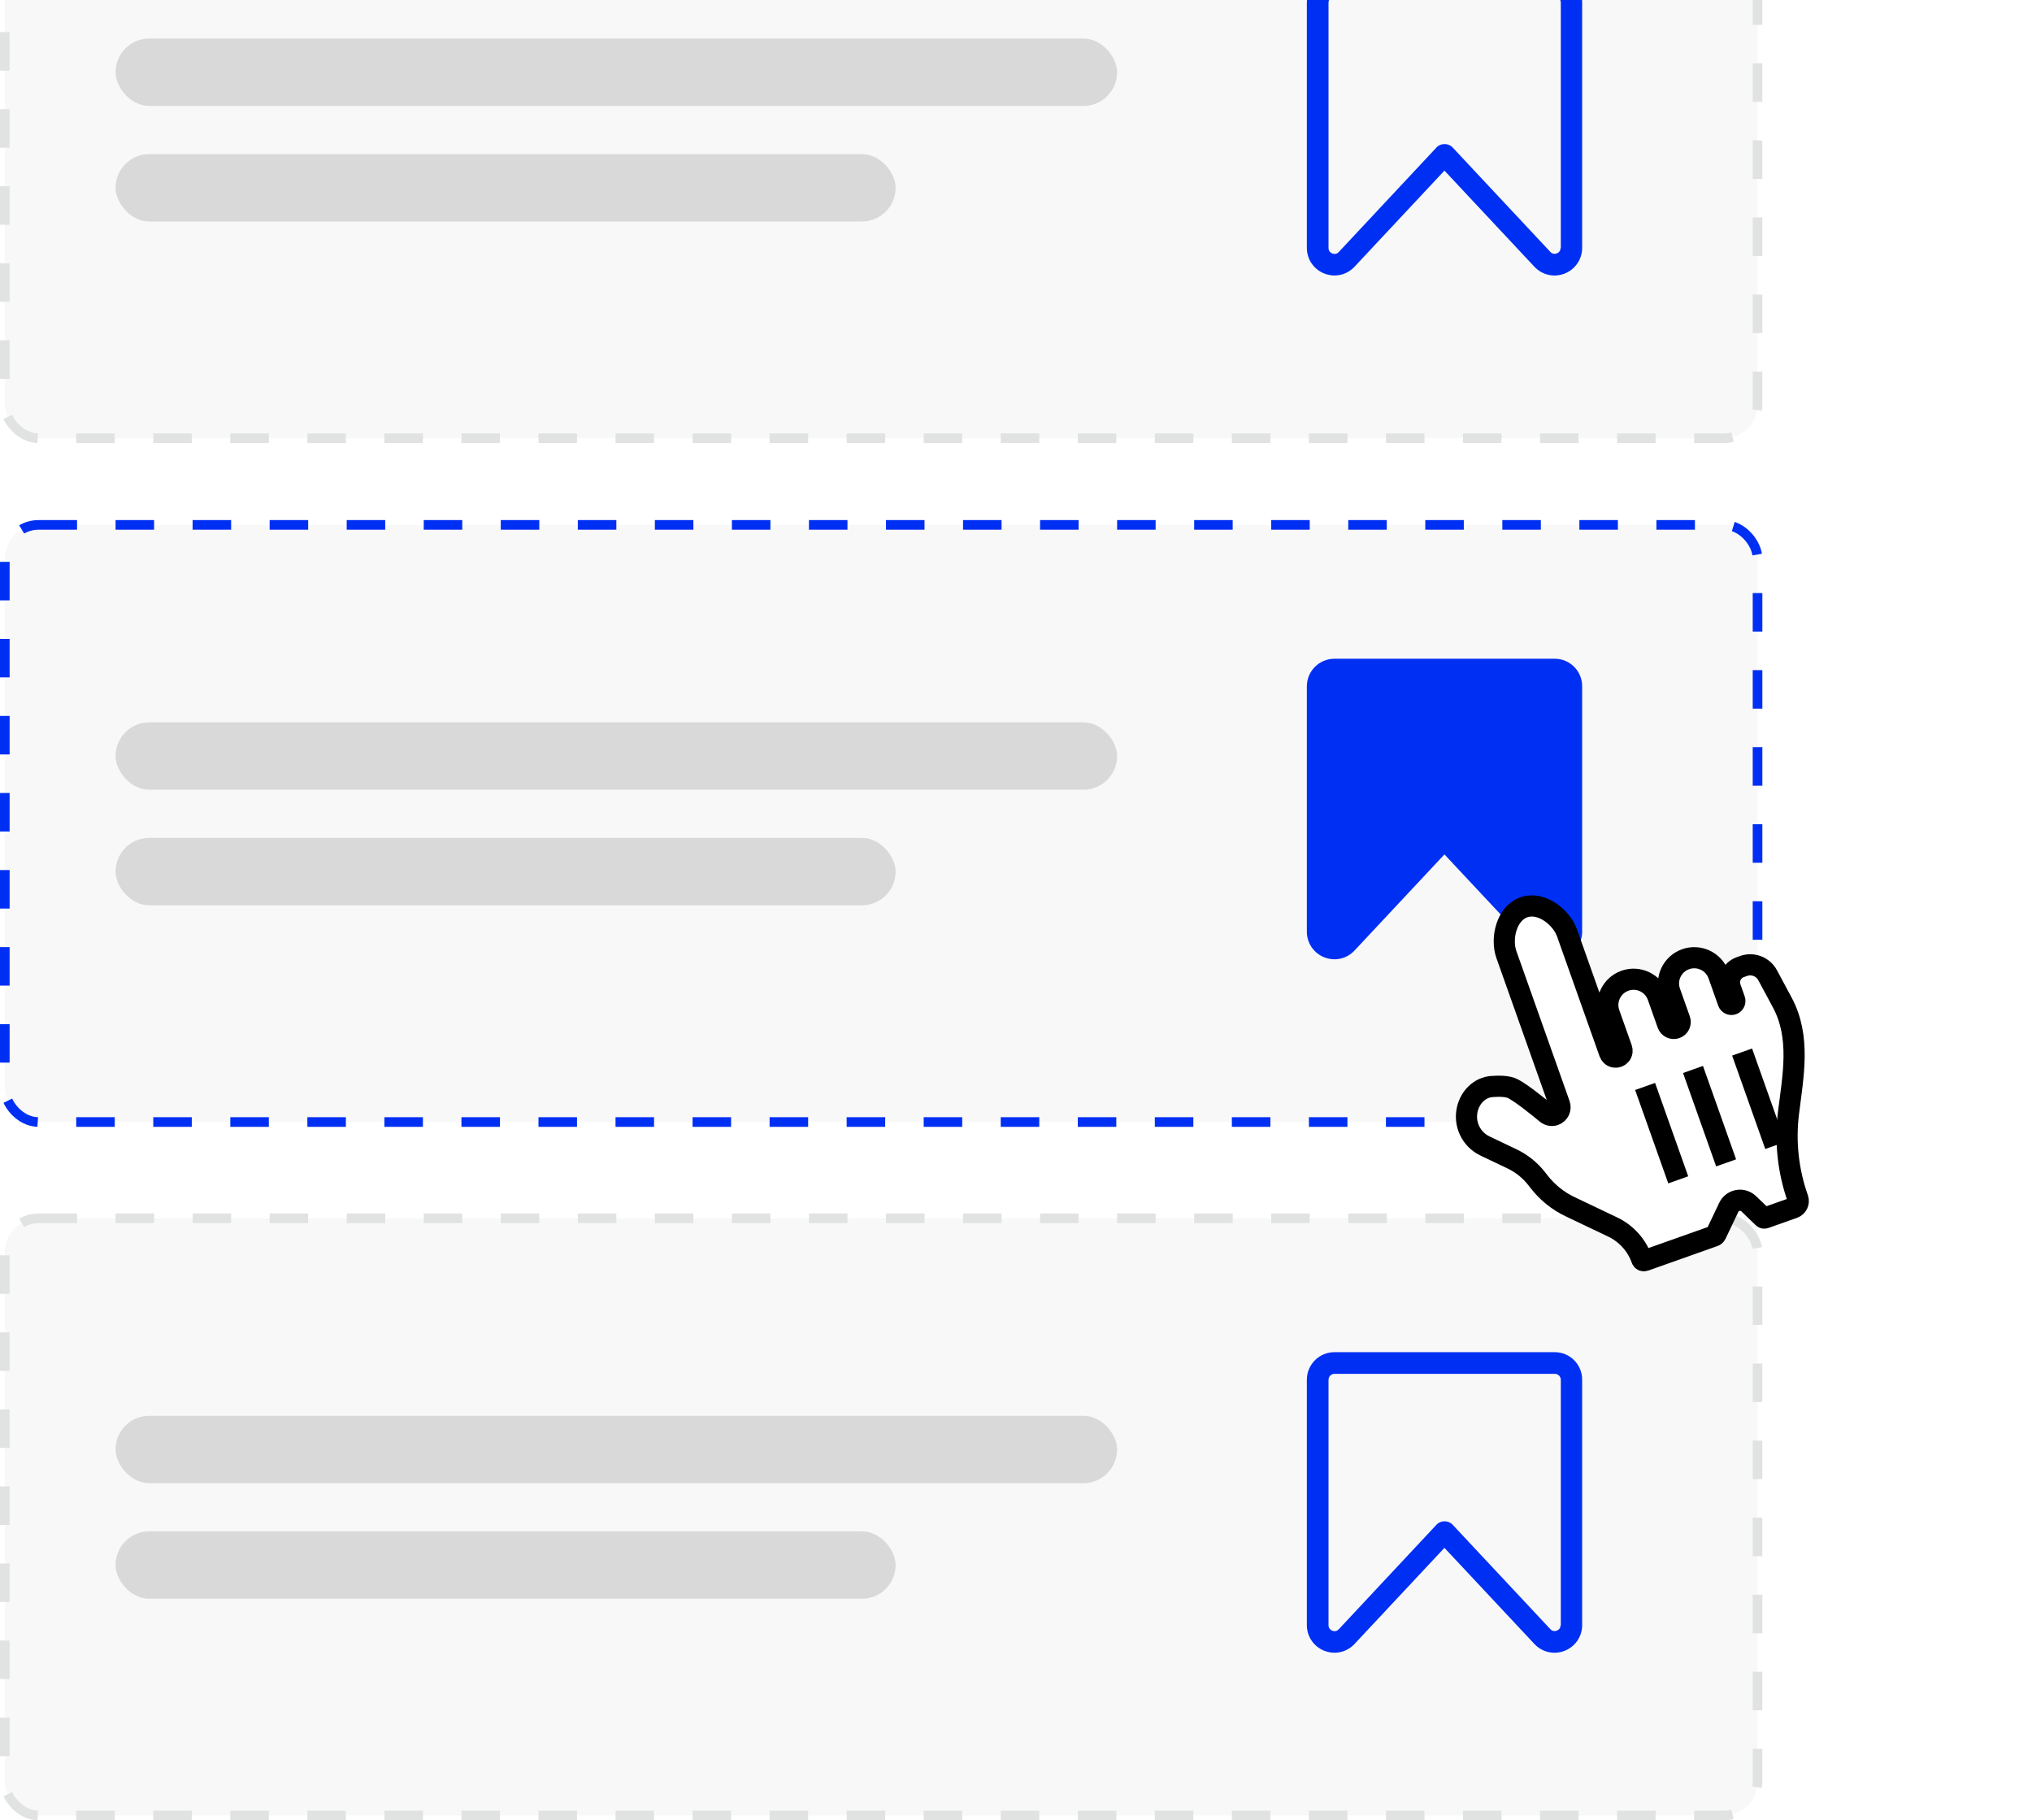 <svg width="211" height="189" viewBox="0 0 211 189" fill="none" xmlns="http://www.w3.org/2000/svg">
<rect x="0.5" y="54.5" width="182" height="62" rx="3.5" fill="#E7E7E7" fill-opacity="0.25" stroke="#002FF4" stroke-dasharray="4 4"/>
<path d="M138.57 68.397H161.442C163.017 68.397 164.299 69.679 164.288 71.265V96.735C164.288 97.916 163.579 98.963 162.477 99.401C161.374 99.84 160.137 99.559 159.327 98.693L149.989 88.714L140.652 98.693C140.1 99.289 139.347 99.604 138.57 99.604C138.222 99.604 137.862 99.537 137.513 99.401C136.41 98.963 135.702 97.916 135.702 96.735V71.265C135.702 69.679 136.984 68.397 138.57 68.397Z" fill="#002FF4"/>
<rect x="12" y="75" width="104" height="7" rx="3.5" fill="#D9D9D9"/>
<rect x="12" y="87" width="81" height="7" rx="3.5" fill="#D9D9D9"/>
<rect x="0.5" y="-16.5" width="182" height="62" rx="3.5" fill="#E7E7E7" fill-opacity="0.25" stroke="#E1E2E2" stroke-dasharray="4 4"/>
<path d="M161.442 -2.604H138.57C136.984 -2.604 135.702 -1.321 135.702 0.265V25.735C135.702 26.916 136.41 27.963 137.513 28.401C137.862 28.537 138.222 28.604 138.57 28.604C139.347 28.604 140.1 28.289 140.652 27.693L149.989 17.714L159.327 27.693C160.137 28.559 161.374 28.84 162.477 28.401C163.579 27.963 164.288 26.916 164.288 25.735V0.265C164.299 -1.321 163.017 -2.604 161.442 -2.604H161.442ZM162.049 25.735C162.049 26.118 161.779 26.264 161.656 26.309C161.543 26.354 161.239 26.433 160.981 26.151L150.822 15.295C150.394 14.845 149.607 14.845 149.179 15.295L139.021 26.162C138.762 26.444 138.458 26.365 138.346 26.32C138.233 26.275 137.952 26.129 137.952 25.746V0.265C137.952 -0.073 138.233 -0.354 138.571 -0.354H161.453C161.791 -0.354 162.072 -0.073 162.072 0.265V25.735L162.049 25.735Z" fill="#002FF4"/>
<rect x="12" y="4" width="104" height="7" rx="3.5" fill="#D9D9D9"/>
<rect x="12" y="16" width="81" height="7" rx="3.5" fill="#D9D9D9"/>
<rect x="0.5" y="126.5" width="182" height="62" rx="3.5" fill="#E7E7E7" fill-opacity="0.25" stroke="#E1E2E2" stroke-dasharray="4 4"/>
<path d="M161.442 140.396H138.57C136.984 140.396 135.702 141.679 135.702 143.265V168.735C135.702 169.916 136.41 170.963 137.513 171.401C137.862 171.536 138.222 171.604 138.57 171.604C139.347 171.604 140.1 171.289 140.652 170.693L149.989 160.714L159.327 170.693C160.137 171.559 161.374 171.84 162.477 171.401C163.579 170.963 164.288 169.916 164.288 168.735V143.265C164.299 141.679 163.017 140.396 161.442 140.396H161.442ZM162.049 168.735C162.049 169.118 161.779 169.264 161.656 169.309C161.543 169.354 161.239 169.433 160.981 169.151L150.822 158.295C150.394 157.845 149.607 157.845 149.179 158.295L139.021 169.162C138.762 169.444 138.458 169.365 138.346 169.32C138.233 169.275 137.952 169.129 137.952 168.746V143.265C137.952 142.927 138.233 142.646 138.571 142.646H161.453C161.791 142.646 162.072 142.927 162.072 143.265V168.735L162.049 168.735Z" fill="#002FF4"/>
<rect x="12" y="147" width="104" height="7" rx="3.5" fill="#D9D9D9"/>
<rect x="12" y="159" width="81" height="7" rx="3.5" fill="#D9D9D9"/>
<g clip-path="url(#clip0_312_5113)">
<g filter="url(#filter0_d_312_5113)">
<path d="M171.771 129.895L178.987 127.336C179.071 127.306 179.14 127.244 179.178 127.164L180.514 124.36C180.661 124.05 180.926 123.811 181.25 123.697C181.712 123.533 182.228 123.644 182.581 123.984L184.079 125.426C184.128 125.473 184.198 125.488 184.262 125.465L187.236 124.411C187.624 124.273 187.827 123.847 187.689 123.459C186.677 120.606 186.344 117.558 186.715 114.554C187.19 110.706 188.005 106.692 186.066 103.085L184.548 100.258C184.068 99.366 183.01 98.958 182.056 99.296L181.709 99.419C180.833 99.73 180.375 100.691 180.686 101.566L181.128 102.813C181.194 103 181.096 103.205 180.91 103.271C180.723 103.337 180.518 103.24 180.452 103.053L179.448 100.221C178.954 98.829 177.426 98.101 176.034 98.595C174.642 99.088 173.914 100.617 174.408 102.008L175.431 104.895C175.555 105.243 175.373 105.625 175.025 105.748C174.677 105.872 174.295 105.69 174.171 105.342L173.148 102.455C172.654 101.064 171.126 100.335 169.734 100.829C168.342 101.323 167.614 102.851 168.107 104.243L169.395 107.874C169.43 107.972 169.441 108.077 169.429 108.18C169.361 108.726 168.699 108.961 168.302 108.579C168.227 108.507 168.17 108.419 168.135 108.321L163.719 95.87C163.137 94.227 161.04 92.564 159.229 93.207C157.417 93.849 156.837 96.461 157.419 98.104L162.945 113.685C163.102 114.126 162.871 114.611 162.429 114.768C162.144 114.869 161.828 114.811 161.595 114.618C160.821 113.975 159.037 112.528 158.108 112.045C157.584 111.772 156.72 111.751 155.909 111.815C154.651 111.913 153.687 112.893 153.378 114.116C152.985 115.676 153.747 117.297 155.2 117.989L158.003 119.325C159.006 119.803 159.885 120.508 160.569 121.385L160.829 121.718C161.684 122.814 162.783 123.696 164.038 124.294L168.454 126.398C169.869 127.072 170.959 128.281 171.482 129.758C171.524 129.875 171.653 129.937 171.771 129.895Z" fill="white"/>
<path d="M171.771 129.895L178.987 127.336C179.071 127.306 179.14 127.244 179.178 127.164L180.514 124.36C180.661 124.05 180.926 123.811 181.25 123.697C181.712 123.533 182.228 123.644 182.581 123.984L184.079 125.426C184.128 125.473 184.198 125.488 184.262 125.465L187.236 124.411C187.624 124.273 187.827 123.847 187.689 123.459C186.677 120.606 186.344 117.558 186.715 114.554C187.19 110.706 188.005 106.692 186.066 103.085L184.548 100.258C184.068 99.366 183.01 98.958 182.056 99.296L181.709 99.419C180.833 99.73 180.375 100.691 180.686 101.566L181.128 102.813C181.194 103 181.096 103.205 180.91 103.271C180.723 103.337 180.518 103.24 180.452 103.053L179.448 100.221C178.954 98.829 177.426 98.101 176.034 98.595C174.642 99.088 173.914 100.617 174.408 102.008L175.431 104.895C175.555 105.243 175.373 105.625 175.025 105.748C174.677 105.872 174.295 105.69 174.171 105.342L173.148 102.455C172.654 101.064 171.126 100.335 169.734 100.829C168.342 101.323 167.614 102.851 168.107 104.243L169.395 107.874C169.43 107.972 169.441 108.077 169.429 108.18C169.361 108.726 168.699 108.961 168.302 108.579C168.227 108.507 168.17 108.419 168.135 108.321L163.719 95.87C163.137 94.227 161.04 92.564 159.229 93.207C157.417 93.849 156.837 96.461 157.419 98.104L162.945 113.685C163.102 114.126 162.871 114.611 162.429 114.768C162.144 114.869 161.828 114.811 161.595 114.618C160.821 113.975 159.037 112.528 158.108 112.045C157.584 111.772 156.72 111.751 155.909 111.815C154.651 111.913 153.687 112.893 153.378 114.116C152.985 115.676 153.747 117.297 155.2 117.989L158.003 119.325C159.006 119.803 159.885 120.508 160.569 121.385L160.829 121.718C161.684 122.814 162.783 123.696 164.038 124.294L168.454 126.398C169.869 127.072 170.959 128.281 171.482 129.758C171.524 129.875 171.653 129.937 171.771 129.895Z" stroke="black" stroke-width="2.197"/>
</g>
<line x1="170.826" y1="112.806" x2="174.266" y2="122.504" stroke="black" stroke-width="2.197"/>
<line x1="175.8" y1="111.043" x2="179.239" y2="120.741" stroke="black" stroke-width="2.197"/>
<line x1="180.898" y1="109.234" x2="184.337" y2="118.933" stroke="black" stroke-width="2.197"/>
</g>
<defs>
<filter id="filter0_d_312_5113" x="143.047" y="84.836" width="52.914" height="55.301" filterUnits="userSpaceOnUse" color-interpolation-filters="sRGB">
<feFlood flood-opacity="0" result="BackgroundImageFix"/>
<feColorMatrix in="SourceAlpha" type="matrix" values="0 0 0 0 0 0 0 0 0 0 0 0 0 0 0 0 0 0 127 0" result="hardAlpha"/>
<feOffset dx="-1" dy="1"/>
<feGaussianBlur stdDeviation="4.065"/>
<feColorMatrix type="matrix" values="0 0 0 0 0 0 0 0 0 0 0 0 0 0 0 0 0 0 0.2 0"/>
<feBlend mode="normal" in2="BackgroundImageFix" result="effect1_dropShadow_312_5113"/>
<feBlend mode="normal" in="SourceGraphic" in2="effect1_dropShadow_312_5113" result="shape"/>
</filter>
<clipPath id="clip0_312_5113">
<rect width="64.172" height="64.172" fill="white" transform="translate(129 90.453) rotate(-19.527)"/>
</clipPath>
</defs>
</svg>
